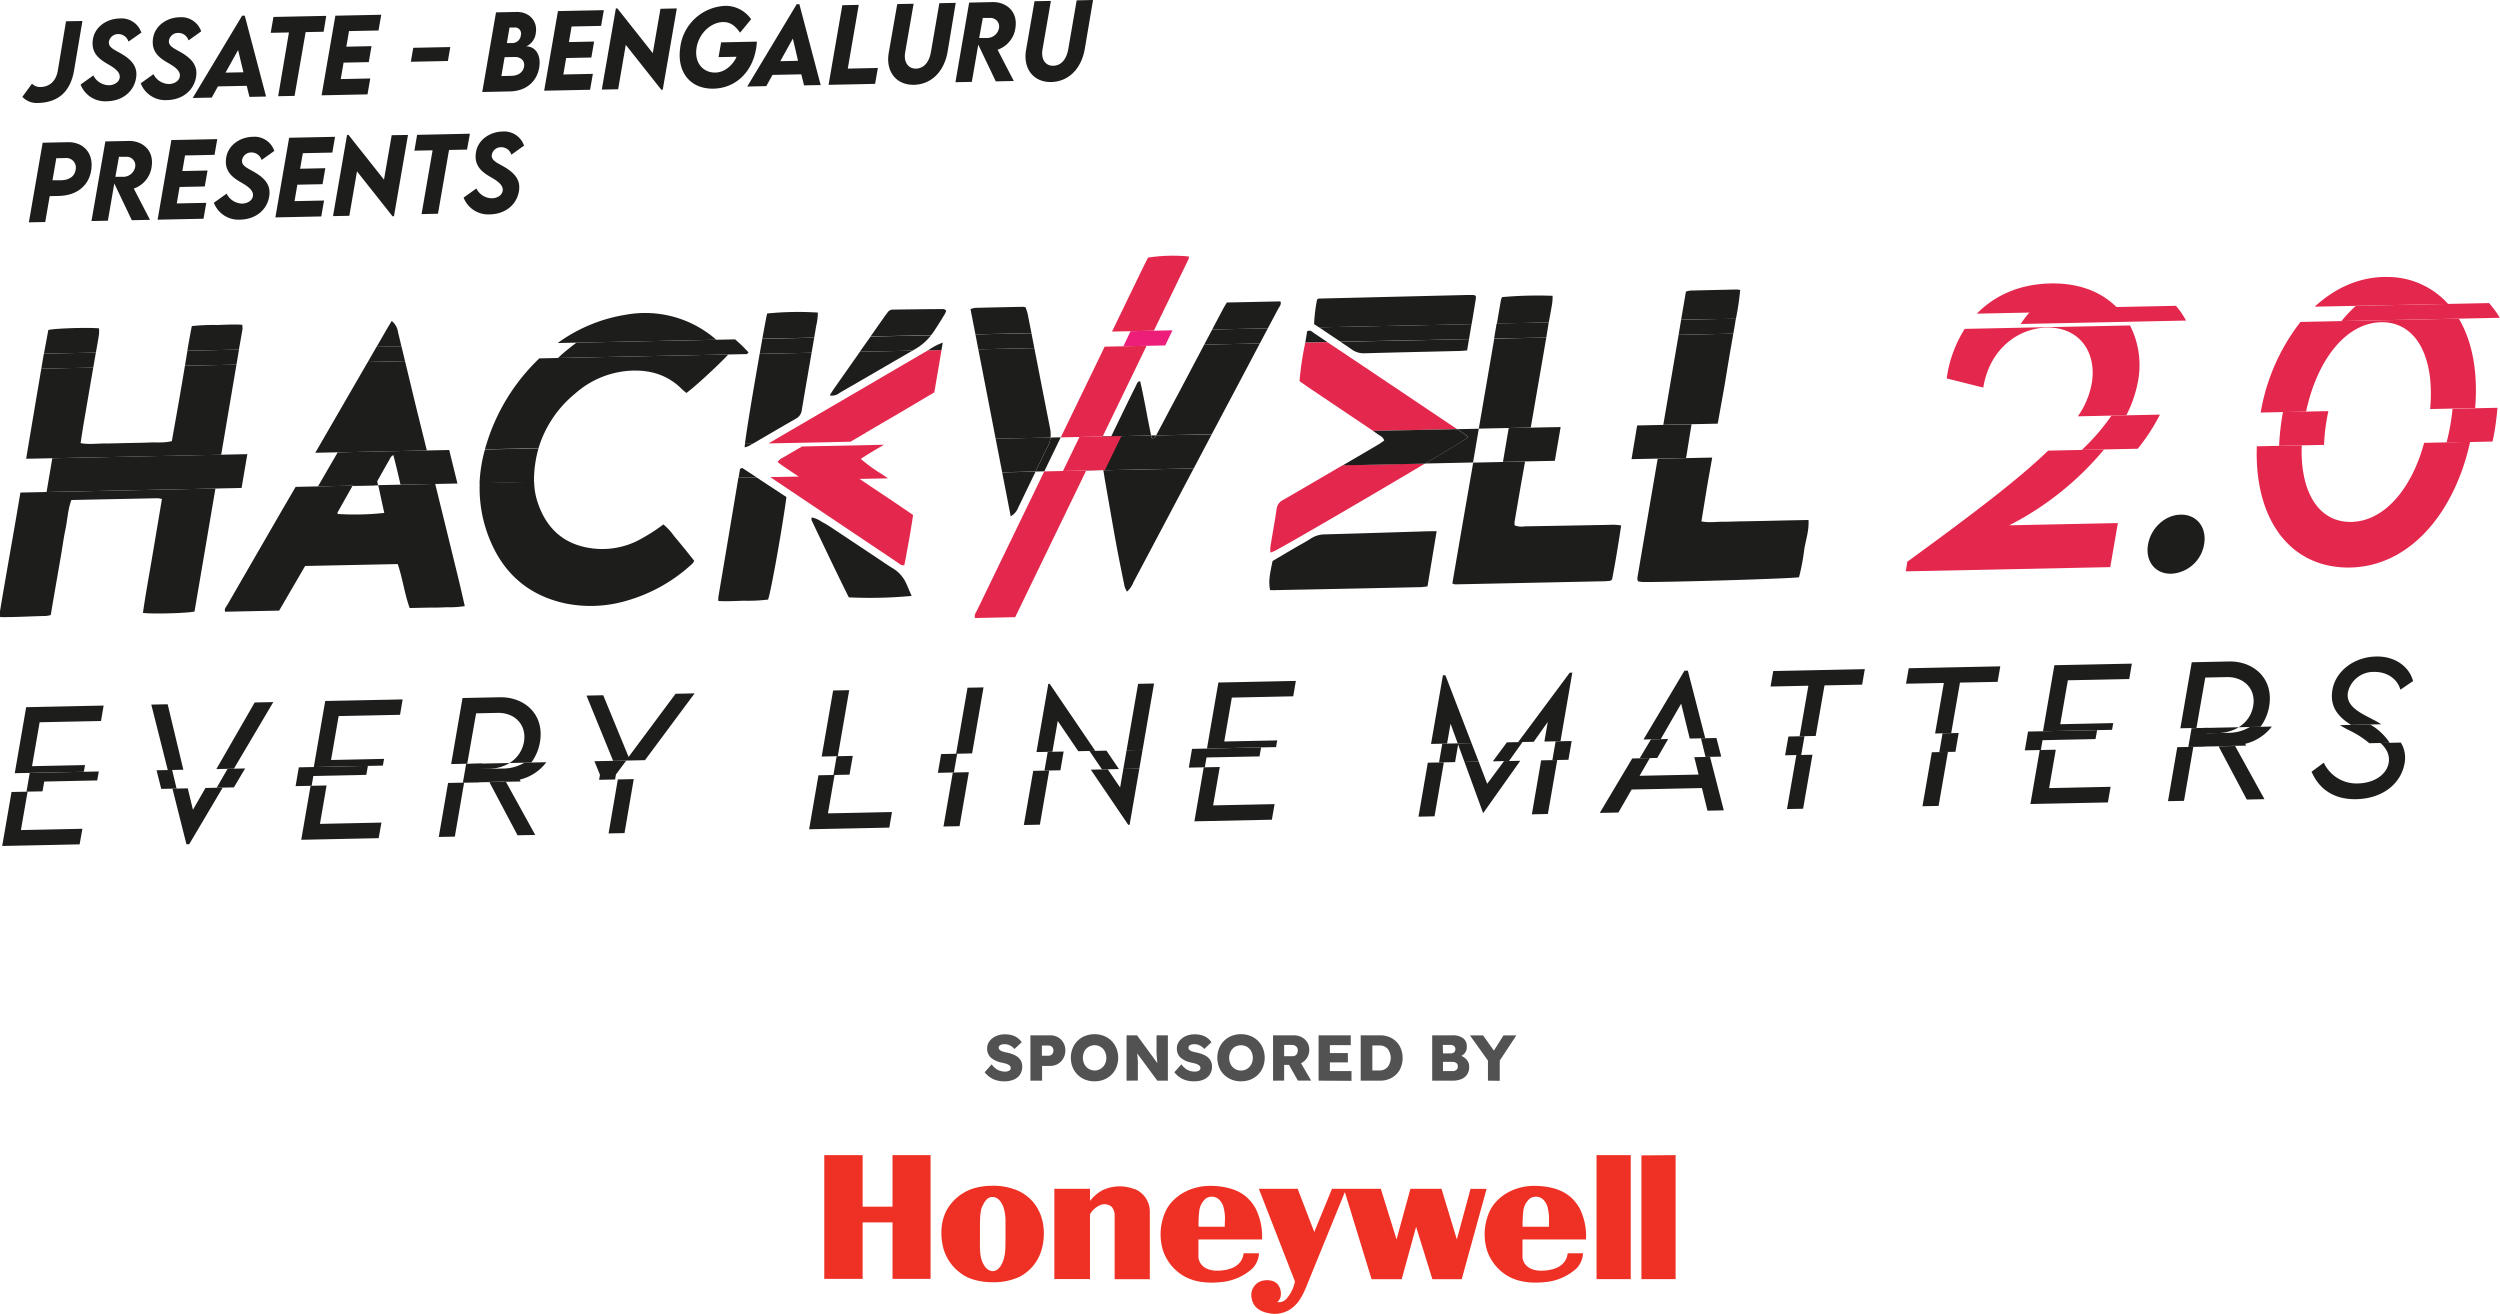 <svg xmlns="http://www.w3.org/2000/svg" viewBox="0 0 694.55 364.92">
  <path fill="#1d1d1b"
    d="M27.5 92.88a8.37 8.37 0 000-1.66c-3.14-.29-12.19 0-14.07.45-.4 2.16-.82 4.37-1.22 6.58l14.44-.29c.27-1.7.62-3.4.85-5.08zM4.45 144.04c-1.46 8.53-3 17-4.42 25.58a10.24 10.24 0 000 1.82c4.35.06 8.53-.24 12.71-.31a8.83 8.83 0 001.36-.26c.45-2.67.89-5.28 1.34-7.88s.94-5.4 1.41-8.1.79-5.26 1.34-7.86.64-5.41 1.64-8.12l24-.49a8.09 8.09 0 011.16.21c-.89 5.31-1.77 10.54-2.65 15.77s-1.88 10.56-2.63 15.88c2.7.35 12.35.09 14.33-.39q2.91-17.07 5.81-34.17l-54.18 1.12c-.4 2.4-.81 4.8-1.22 7.2zM65.69 101.31l-14.31.29-.84 5c-.89 5.31-1.86 10.61-2.8 15.95-2.13.55-4.19.3-6.23.39s-4.28.1-6.43.15-4.11.12-6.17.12-4.23.33-6.52-.1c.31-2 .57-3.82.89-5.67q1.31-7.67 2.63-15.32l-14.43.3c-1.27 7.44-2.51 14.89-3.77 22.34l-.44 2.7 54.18-1.12 4.24-25.03zM67.38 91.39a5.83 5.83 0 00-.09-1.16c-2.35-.17-4.65 0-7 .06a57.79 57.79 0 00-7 .3c-.45 2.29-.86 4.57-1.25 6.84l14.32-.3c.37-1.91.69-3.83 1.02-5.74zM159.7 109.42a25.26 25.26 0 0115.1-6.41c5.54-.36 10.54 1 14.6 5.05.41.41.87.76 1.27 1.11 1.61-1 9-7.78 11.67-10.69l-52.5 1.08a55.17 55.17 0 00-14.71 23.89c-.14.45-.28.91-.4 1.37l14.88-.31a31.25 31.25 0 0110.09-15.09zM136.07 149.9c3.91 9.55 10.9 15.59 21.1 17.76a35.2 35.2 0 0016.79-.73 44.89 44.89 0 0018.43-10.37 3.75 3.75 0 00.48-.76c-.9-1.12-1.79-2.26-2.7-3.37s-1.95-2.4-2.95-3.57a15.9 15.9 0 00-2.92-3.16c-.75.54-1.34 1-2 1.44a54 54 0 01-5.52 3.26 22.16 22.16 0 01-14 1.66c-7.18-1.49-11.45-6.18-13.57-13a18.62 18.62 0 01-.81-5.21l-15.13.31a37.53 37.53 0 002.8 15.74zM173.74 87.46a43.76 43.76 0 00-18.8 7.84l44.06-.91a30 30 0 00-25.26-6.93zM106.76 142.5a75.75 75.75 0 01-12.95.29c0-.16-.1-.36 0-.47q2.07-3.7 4.16-7.39l-15.83.33-3.68 6.3q-7.66 13.25-15.31 26.5c-.32.56-.93 1.05-.59 1.89l15-.31 7.21-12.4 25.73-.53c1.36 4 1.87 8.18 3.31 12.21l5.23-.11c1.62 0 3.25 0 4.88-.11a28.37 28.37 0 005.21-.31c-.66-2.85-1.25-5.52-1.9-8.17q-3.15-12.89-6.32-25.77l-15.82.33c.54 2.58 1.1 5.15 1.67 7.72zM110.59 92.32a4.79 4.79 0 00-1.76-3.15c-.65 1.09-1.23 2-1.78 3l-2.43 4.19 6.91-.14c-.32-1.31-.63-2.61-.94-3.9zM112.53 100.34l-10.34.21-14.6 25.24 31-.64-3-12.1q-1.52-6.34-3.06-12.71zM483.46 80.56a8.34 8.34 0 00-.93-.13q-6.43.14-12.86.29a6.56 6.56 0 00-1.29.3q-.66 3.9-1.33 7.8l15.22-.26a75.05 75.05 0 001.19-8zM478.94 108.09c.52-3 1-6.09 1.52-9.13.35-2.09.73-4.17 1.09-6.26l-15.2.32q-2.13 12.51-4.25 25l15.13-.32c0-.18 0-.36.09-.54.52-3.01 1.09-6.04 1.62-9.07zM454.88 160.65a3 3 0 00.17.84 9.83 9.83 0 001.21.19c5.94.14 41.51-.92 43.54-1.31a59.12 59.12 0 001.46-7.72c.42-2.65 1.36-5.25 1.18-8.19l-6 .12-5.92.13-5.91.12c-2 0-3.95.13-5.92.12s-3.91.32-6-.1c.5-3.1 1-6.14 1.49-9.17.49-2.86 1-5.71 1.51-8.56l-15.15.31q-2.85 16.62-5.66 33.22zM431.04 85.36a13.71 13.71 0 00.3-3.18 110.71 110.71 0 00-14 .36 2.75 2.75 0 00-.32.67q-.59 3.35-1.15 6.69l14.4-.34c.28-1.37.53-2.78.77-4.2zM403.49 162.11a4.19 4.19 0 00.77.24l41.17-.86c.6 0 1.2-.07 1.79-.11a.49.49 0 00.24-.08 4.74 4.74 0 00.4-.32c.95-4.81 1.76-9.84 2.53-15a13.57 13.57 0 00-3.19-.17q-11.82.23-23.66.42a4.72 4.72 0 01-2.75-.3 5.18 5.18 0 010-1c.62-3.72 1.27-7.43 1.91-11.15l1-5.56-14.41.3q-2.93 16.77-5.8 33.59zM429.59 93.78l-14.46.3-4.29 25 14.43-.3q.69-3.93 1.36-7.86 1.49-8.56 2.96-17.14zM350.01 95.42l-15.45.32-7.4 14c-2 3.71-3.92 7.42-5.91 11.12 0 0 0 .07-.05.1l15.45-.32 3.63-6.85q4.88-9.18 9.73-18.37zM306.92 133.08c1.06 6 2.08 12 3.17 18 .73 3.95 1.54 7.9 2.34 11.84a7.65 7.65 0 00.66 1.45 6.71 6.71 0 001.81-2.63q8.39-15.79 16.74-31.61l-25.11.52c.16.78.25 1.61.39 2.43zM315.76 106.81c-.91 1.84-1.83 3.68-2.73 5.53l-4.31 8.88 11.09-.23c-1.07-5-1.88-10.07-3.05-15.07-.72.05-.81.51-1 .89zM355.08 85.85c.34-.65 1-1.24.65-2.12l-14.89.31c-.39.66-.75 1.23-1.07 1.84-1 1.88-2 3.77-3 5.66l15.46-.32q1.42-2.66 2.85-5.37z" />
  <path fill="#e4274c"
    d="M285.45 140.62l-14 28.92c-.32.66-.87 1.28-.56 2.16l11.15-.24 19.73-40.74-11.65.24q-2.32 4.83-4.67 9.66zM306.9 96.31q-6.09 12.6-12.2 25.2l11.64-.24 12.2-25.2zM330.21 71.97a2.1 2.1 0 00.08-.71 45.1 45.1 0 00-11.35.31c-.68 1.36-1.41 2.81-2.12 4.27l-7.88 16.28 11.63-.25zM356.49 138.89a3.2 3.2 0 00-1.83 2.56c-.49 3.47-1.15 6.92-1.71 10.39a9.58 9.58 0 000 1.68 11.71 11.71 0 001.25-.49c5.3-2.83 27.57-15.84 41.71-24.26l-22.87.47q-8.26 4.85-16.55 9.65zM368.74 95.04l-6.1.12a83.61 83.61 0 00-1.6 10.73c.9.63 1.66 1.18 2.44 1.71l18 12.11 23.34-.48-27.12-18.21zM221.63 137.67l27.75 18.61c.54.36 1 .95 1.87.72.89-4.59 1.72-9.21 2.43-13.92l-6-4.09-6-4-4.33-2.92-23.36.48zM249.57 114.92c3.32-1.95 6.62-3.92 10-5.91.66-3.87 1.32-7.7 2-11.76l-3.77.08q-15.8 9.23-31.53 18.41l-12.76 7.45 22.76-.47c1.2-.7 2.41-1.39 3.59-2.09 3.19-1.92 6.46-3.8 9.71-5.71z" />
  <path fill="#1d1d1b"
    d="M285.51 87.21a15.59 15.59 0 00-.58-1.82 3 3 0 00-.67-.15q-6.67.12-13.35.29a6.23 6.23 0 00-1.28.35c.45 2.35.91 4.68 1.36 7l15.57-.32zM291.72 118.95l-.9-4.53-3.46-17.7-15.57.32q2.42 12.42 4.82 24.84l15.24-.31a8.31 8.31 0 00-.13-2.62zM280.79 143.43a4.53 4.53 0 002.08-2.39c1.62-3.35 3.22-6.69 4.83-10l-9.28.19q1.19 6.08 2.37 12.2zM394.74 163.12a17.69 17.69 0 001.85-.22c.84-5.07 1.66-10 2.54-15.33-1.91 0-3.45.06-5 .11-8.66.26-17.32.54-26 .78a7.16 7.16 0 00-3.86 1.1c-1.43.93-2.95 1.73-4.43 2.59-2.14 1.25-4.27 2.51-6.29 3.71-1 4.62-1.08 5.92-.7 8.08.56 0 1.15.06 1.74 0q20.09-.38 40.15-.82zM379.15 98.15c8.73-.25 17.46-.43 26.19-.64.67 0 1.35-.09 2.25-.15.18-1.06.36-2.1.53-3.14l-35.69.74c1.05.71 2.1 1.42 3.14 2.14a5.67 5.67 0 003.58 1.05zM410.02 82.97a4.54 4.54 0 000-.74 1.51 1.51 0 00-.26-.15 2 2 0 00-.48-.13h-1.54l-41.34 1a.52.52 0 00-.23.1l-.26.15a45.18 45.18 0 00-.83 6.84l1.37.91 42.39-.88c.43-2.4.79-4.75 1.18-7.1zM222.76 113.87c.89-5.29 1.81-10.58 2.72-15.87l-14.43.3c-1.63 9.27-3.68 21.41-4.08 25h2.13c4-2.33 8-4.69 12.05-7a3.08 3.08 0 001.61-2.43zM226.75 90.56a16.77 16.77 0 00.47-3.72 85.19 85.19 0 00-14.1.26c-.16.65-.67 3.35-1.33 7l14.41-.3c.18-1.05.37-2.13.55-3.24zM199.58 165.83a7.53 7.53 0 000 1.14c2.42.14 4.71 0 7-.08a45.18 45.18 0 006.81-.32c.8-2.2 3.9-19.56 5.1-28.48l-8.35-5.48-5 .1q-2.75 16.5-5.56 33.12zM230.5 109.85a3.37 3.37 0 002.8-.73c6.74-3.88 13.46-7.81 20.2-11.7l-14.59.3-7.1 10.11c-.43.61-.81 1.25-1.31 2.02zM259.65 91.77c1-1.51 1.92-3 2.86-4.56a6.38 6.38 0 00.38-.91c-.31-.19-.52-.44-.72-.43-4.7 0-9.4.09-14.1.14a1.76 1.76 0 00-1.51.83l-.75 1-3.94 5.62 16.79-.34c.35-.41.68-.86.99-1.35zM253.27 165.56l-1.4-3.24a9.35 9.35 0 00-3.79-4.41c-1.18-.7-2.3-1.49-3.44-2.25-4.64-3.09-9.28-6.19-13.92-9.26a26 26 0 00-2.44-1.44 7.19 7.19 0 00-2.79-1.21 2.61 2.61 0 000 .82c3.43 7.18 6.83 14.38 10.33 21.39a124.76 124.76 0 0017.45-.4z" />
  <path fill="#e4274c"
    d="M569.6 78.75c-8.14.17-15.22 3.08-20.39 8.39l39.74-.82c-4.12-4.7-10.57-7.76-19.35-7.57zM529.89 156.06l-.43 2.67 56.81-1.17 2.12-12.24-30.18.62a83.89 83.89 0 0026.34-21.07l-15.53.32c-8.17 7.92-20.83 17.54-39.13 30.87zM591.76 90.42l-45.93.95a34.64 34.64 0 00-5 13.76l10.17 2.55c1.67-10.53 9.53-16.5 17.6-16.67 9-.19 13.83 6.68 12.6 15.08a23 23 0 01-3.93 9.57l13.46-.28a34.24 34.24 0 003.38-10.19 24.24 24.24 0 00-2.35-14.77z" />
  <path fill="#1d1d1b"
    d="M612.37 151.07c.73-4.66-2.15-8.18-6.55-8.09s-8.34 3.8-9.07 8.41 2.06 8.13 6.51 8a9.78 9.78 0 009.11-8.32z" />
  <path fill="#e4274c"
    d="M628.06 114.61l12.61-.26c3.09-14.43 11.16-24.81 21.09-24.83 9.6 0 14.7 9.8 13.38 24.12l12.51-.26c.84-10.35-.92-18.74-4.53-24.85l-44 .91a56.23 56.23 0 00-11.06 25.17zM663.38 76.95c-7.58-.16-14.54 2.93-20.3 8.25l37.05-.76a22.57 22.57 0 00-16.75-7.49zM652.99 145c-9 0-14-8.54-13.52-21.27l-12.47.26c-.73 19.35 8.42 33.13 24.51 33.67 17.28.52 30.29-14.6 34.74-34.9l-12.78.27c-3.46 12.86-11.2 21.95-20.48 21.97z" />
  <path fill="#1d1d1b"
    d="M23.62 212.55l-14.72.31 2.11-12.2 17.05-.35.73-4.29-21.52.45-3.17 18.34 19.19-.39.33-1.87zM.61 235.03l21.51-.45.77-4.33-17.08.36 1.85-10.67-4.46.09-2.59 15zM75.93 195.05l-5.17.11-10.65 18.5 4.87-.1 10.95-18.51zM53.6 224.97l-1.43-5.95-4.26.08 3.89 15.46.76-.01 9.31-15.73-4.78.09-3.49 6.06zM46.58 195.66l-4.55.09 4.58 18.19 4.33-.09-4.36-18.19zM106.7 210.83l-14.73.31 2.11-12.2 17.06-.35.72-4.28-21.51.44-3.17 18.35 19.19-.4.33-1.87zM83.69 233.31l21.51-.45.77-4.33-17.08.36 1.84-10.67-4.45.09-2.59 15zM121.9 232.52l4.46-.09 2.58-15-4.46.09-2.58 15zM143.79 232.06l4.91-.1-8.15-14.77-4.59.09 7.83 14.78zM132.27 198.18l6-.13c4.55-.09 8 3.1 7.33 7.84a8.51 8.51 0 01-4.08 6.09l6.08-.13a13.13 13.13 0 002.46-6c1.13-7.65-4.59-12.28-11.22-12.14l-10.34.21-3.16 18.35 4.47-.09zM169.07 231.54l4.43-.09 2.57-15-4.43.09-2.57 15zM192.98 192.63l-5.29.11-13.05 17.55-7.05-17.14-4.65.1 7.4 18.13 8.85-.19 13.79-18.56zM224.79 230.39l22.28-.46.74-4.33-17.79.37 1.84-10.67-4.48.09-2.59 15zM235.93 191.74l-4.47.09-3.18 18.35 4.48-.1 3.17-18.34zM273.24 190.97l-4.45.09-3.17 18.35 4.45-.1 3.17-18.34zM262.12 229.62l4.46-.09 2.59-15-4.46.09-2.59 15zM284.44 229.2l4.46-.09 2.59-15.04-4.44.09-2.61 15.04zM293.86 200.29l5.71 8.41 4.71-.1-12.64-18.61-.4.01-3.29 18.94 4.43-.09 1.48-8.56zM311.19 218.78l-3.43-5.05-4.71.1 10.4 15.32.38-.01 2.7-15.59-4.45.09-.89 5.14zM320.62 189.89l-4.43.09-3.2 18.45 4.44-.1 3.19-18.44zM331.83 228.18l21.52-.45.76-4.33-17.08.35 1.85-10.66-4.46.09-2.59 15zM354.84 205.7l-14.72.3 2.11-12.19 17.06-.36.72-4.28-21.52.45-3.17 18.34 19.19-.4.33-1.86zM413.17 217.75l-2.36-6.15-3.95.08 5.17 14.19h.05l10.28-14.51-4.51.09-4.68 6.3zM430 200.57l-.94 5.45 4.47-.09 3.29-19.06-.71.01-14.34 19.29 4.33-.08 3.9-5.52zM425.58 226.24l4.45-.1 2.6-14.99-4.47.09-2.58 15zM394.08 226.89l4.46-.1 2.59-14.99-4.46.09-2.59 15zM402.99 201.06l1.99 5.46 3.84-.08-7.26-18.84-.69.01-3.3 19.07 4.46-.1.96-5.52zM467.06 195.49l2.38 9.7 4.31-.09-4.83-18.78-.95.02-11.38 19.11 4.79-.1 5.68-9.86zM471.9 215.19l-16.39.34 2.84-4.92-4.89.11-9.01 15.12 5.17-.1 3.68-6.39 19.53-.41 1.54 6.29 4.53-.1-3.82-14.86-4.37.09 1.19 4.83zM506.88 190.42l10.46-.21.74-4.31-25.44.53-.75 4.3 10.51-.22-2.44 14.05 4.48-.1 2.44-14.04zM496.46 224.77l4.48-.09 2.6-15-4.48.09-2.6 15zM534.1 223.99l4.48-.09 2.6-15-4.48.09-2.6 15zM544.52 189.64l10.46-.21.74-4.31-25.44.53-.75 4.3 10.51-.21-2.43 14.04 4.47-.09 2.44-14.05zM587.1 200.89l-14.72.31 2.11-12.2 17.06-.35.72-4.28-21.52.44-3.16 18.35 19.18-.4.33-1.87zM564.09 223.37l21.52-.44.76-4.34-17.08.36 1.85-10.67-4.46.09-2.59 15zM624.2 222.13l4.91-.11-8.15-14.77-4.6.09 7.84 14.79zM612.67 188.24l6-.13c4.55-.09 8.05 3.1 7.34 7.84a8.51 8.51 0 01-4.08 6.09l6.08-.13a13.24 13.24 0 002.46-6c1.12-7.65-4.6-12.28-11.22-12.14l-10.34.22-3.16 18.34 4.47-.09zM602.31 222.58l4.45-.09 2.59-15-4.46.09-2.58 15zM663.6 212.04c-.69 3.47-4.39 5.53-8.46 5.61a10 10 0 01-9.54-5.76l-3.4 2.5c1.88 4.42 5.78 7.77 12.41 7.64 7.41-.16 12.37-4.34 13.4-9.82a8.15 8.15 0 00-1-5.91l-5.66.12c1.61 1.48 2.69 3.33 2.25 5.62zM659.54 200.04c-3.64-1.9-8-3.76-7.22-7.81a7.28 7.28 0 017.25-5.56c3.62-.07 6.53 2 7.3 4.95l3.53-2.41c-1.06-4-5-6.92-10.25-6.82-6.14.13-11.17 4-12.13 9.12s2 7.91 5.16 9.88l8.39-.17c-.66-.42-1.3-.81-2.03-1.18zM26.63 97.96l-14.44.29-.21 1.18c-.17 1-.33 2-.5 3l14.43-.3zM65.69 101.31c.24-1.4.47-2.79.71-4.18l-14.32.3c-.24 1.39-.47 2.78-.7 4.17zM155.03 99.46l52.5-1.09.43-.48c-.65-.67-1.18-1.24-1.73-1.78s-1.35-1.25-2-1.83l-44.06.91c-.76.56-1.51 1.13-2.25 1.74-1.03.82-1.97 1.63-2.89 2.53zM112.53 100.34c-.33-1.38-.67-2.76-1-4.14l-6.91.14-2.43 4.22zM481.55 92.7c.18-1 .37-2.07.53-3.1.05-.36.12-.71.18-1.07l-15.21.31c-.23 1.4-.47 2.78-.7 4.18zM429.59 93.78l.68-4.22-14.47.3c-.24 1.39-.48 2.79-.71 4.18zM350.01 95.42q1.11-2.1 2.23-4.2l-15.46.32-2.22 4.2z" />
  <path fill="#ed1e79" d="M323.73 95.97l2-4.2-11.64.24-2 4.2z" />
  <path fill="#1d1d1b"
    d="M365.08 92.56c-.53-.35-1-1-1.94-.51-.14 1-.32 2.06-.5 3.09l6.1-.12zM261.92 95.18a18.27 18.27 0 00-3.74 1.92l-.39.23 3.77-.08zM287.36 96.72c-.26-1.38-.53-2.76-.8-4.14l-15.57.32c.27 1.38.54 2.76.8 4.14zM408.12 94.22c.24-1.4.47-2.79.71-4.17l-42.39.88c2 1.34 4 2.69 6 4zM225.48 98l.72-4.17-14.41.3c-.23 1.28-.48 2.69-.74 4.17zM253.5 97.42l.87-.51a14.76 14.76 0 004.29-3.75l-16.79.34-3 4.22z" />
  <path fill="#e4274c"
    d="M561.39 90.01l45.93-.95a21 21 0 00-2.81-4.1l-39.74.82a28.13 28.13 0 00-3.38 4.23zM654.5 84.97a39.89 39.89 0 00-4 4.23l44-.91a25.61 25.61 0 00-3-4.09z" />
  <path fill="#1d1d1b"
    d="M103.04 126.56c-.34.31-.59.44-.7.64l-4.4 7.78 7.1-.14c-.62-2.8-1.27-5.55-2-8.28zM291.85 121.56a7.07 7.07 0 01-.7 2.36c-1.17 2.35-2.31 4.71-3.45 7.08l2.42-.05q2.29-4.72 4.58-9.45zM404.81 119.23l.64.43a10.92 10.92 0 012.42 1.81c-.56.47-5.38 3.39-11.94 7.3l13.31-.28c.53-3.12 1.07-6.26 1.6-9.38zM319.96 121.72c.89.16 1.05-.36 1.24-.76h-1.39zM306.97 124.82c.59-1.2 1.17-2.4 1.75-3.6h-2.38l-4.57 9.45 4.76-.1a7.68 7.68 0 00-.19-.83 6.81 6.81 0 01.63-4.92zM14.53 127.31l-1.59 9.38 54.18-1.13q.79-4.69 1.6-9.39zM149.61 124.56l-14.88.31a40.3 40.3 0 00-1.5 9.38l15.13-.31a31.1 31.1 0 01.32-5 30.63 30.63 0 01.93-4.38z" />
  <path fill="#1d1d1b"
    d="M93.82 125.67l-5.48 9.46 15.84-.33q2.19-3.89 4.39-7.78c.11-.2.36-.33.7-.63.73 2.77 1.38 5.53 2 8.27l15.82-.33q-1.15-4.65-2.29-9.31zM469.95 117.88l-15.12.32-1.56 9.36 15.15-.31c0-.27.1-.54.14-.8.46-2.84.91-5.71 1.39-8.57zM419.15 118.93c-.53 3.13-1.07 6.26-1.6 9.39l14.41-.3 1.62-9.38zM321.2 120.96c-.19.4-.35.92-1.24.76l-.15-.73-11.09.23c-.58 1.2-1.16 2.4-1.75 3.6a6.81 6.81 0 00-.63 5 7.68 7.68 0 01.19.83l25.11-.52 5-9.46z" />
  <path fill="#e4274c" d="M299.9 121.4q-2.29 4.73-4.58 9.45l11.64-.24 4.58-9.45z" />
  <path fill="#1d1d1b"
    d="M405.45 119.66l-.64-.43-23.34.48 1.42 1c.62.42 1.38.71 1.67 1.67-.48.34-.93.7-1.43 1q-3.09 1.83-6.2 3.64l-3.87 2.26 22.87-.47c6.56-3.91 11.38-6.83 11.94-7.3a10.92 10.92 0 00-2.42-1.85z" />
  <path fill="#e4274c"
    d="M239.14 127.49c2.16-1.43 4.31-2.69 6.45-3.93l-22.76.48c-1.59.92-3.18 1.84-4.76 2.78-.7.41-1.56.68-2 1.58.6.44 1.14.85 1.7 1.23l5.58 3.75 23.36-.49c-.54-.36-1.09-.73-1.63-1.11a43.43 43.43 0 01-5.94-4.29z" />
  <path fill="#1d1d1b"
    d="M291.85 121.56l-15.24.31c.6 3.11 1.21 6.21 1.81 9.32l9.28-.19c1.14-2.37 2.28-4.73 3.45-7.08a7.07 7.07 0 00.7-2.36zM206.89 124.29a5.74 5.74 0 001.15-.4l1.06-.61h-2.13a9 9 0 00-.08 1.01zM205.61 130.23l-.42 2.48 5-.1-3.92-2.57c-.12-.05-.33.08-.66.19z" />
  <path fill="#e4274c"
    d="M586.61 115.47a58.64 58.64 0 01-8.23 9.52l15.53-.32a54.1 54.1 0 006.16-9.48zM680.94 116.94a54.61 54.61 0 01-1.24 6l12.78-.27q.64-2.88 1-5.9c.16-1.19.27-2.34.36-3.48l-12.47.27c-.1 1.07-.24 2.21-.43 3.38zM646.27 117.41c.17-1.08.37-2.14.6-3.19l-12.62.26c-.19 1-.36 2.09-.5 3.15a62.35 62.35 0 00-.56 6.23l12.48-.26a51.5 51.5 0 01.6-6.19z" />
  <path fill="#1d1d1b"
    d="M128.95 217.38l-.01.05 7.02-.15-.03-.04-6.98.14zM129.59 213.7l6-.1a11.79 11.79 0 006-1.62l-11.71.24zM609.36 207.44l-.01.05 7.01-.15-.02-.04-6.98.14zM609.99 203.76l6-.1a11.82 11.82 0 006-1.62l-11.71.24zM27.01 216.82l.44-2.49-19.19.4-.9 5.21 4.45-.09.48-2.72 14.72-.31zM63.23 213.59l-3.03 5.26 4.78-.1 3.12-5.26-4.87.1zM47.82 213.91l-4.33.09 1.3 5.17 4.27-.09-1.24-5.17zM101.77 215.27l.44-2.49-19.19.4-.9 5.22 4.46-.09.47-2.73 14.72-.31z" />
  <path fill="#1d1d1b"
    d="M151.79 211.76l-6.08.13a11.86 11.86 0 01-6 1.63l-6 .1.26-1.49-4.47.1-.9 5.21 4.46-.09v-.05l7-.15v.05l4.6-.09-.28-.5a13.12 13.12 0 007.41-4.85zM173.99 211.3l-8.85.18 1.54 3.78-.24 1.39 4.44-.09.24-1.39 2.87-3.87zM232.44 210.09l-.9 5.22 4.47-.1.91-5.21-4.48.09zM261.46 209.49l-.9 5.22 4.45-.1.91-5.21-4.46.09zM312.99 208.43l-.91 5.21 4.45-.09.9-5.22-4.44.1zM307.39 208.54l-4.7.1 3.47 5.12 4.71-.1-3.48-5.12zM291.07 208.88l-.9 5.21 4.43-.09.9-5.21-4.43.09zM349.92 210.14l.44-2.49-19.19.4-.9 5.21 4.45-.09.48-2.73 14.72-.3zM400.69 206.61l-.9 5.21 4.46-.09.9-5.21-4.46.09zM418.65 206.24l-3.92 5.28 4.51-.1 3.74-5.27-4.33.09z" />
  <path fill="#1d1d1b"
    d="M408.82 206.44l-3.84.08 1.88 5.16 3.95-.08-1.99-5.16zM432.18 205.96l-.9 5.21 4.46-.09.9-5.21-4.46.09zM472.56 205.12l1.27 5.17 4.36-.09-1.33-5.17-4.3.09zM463.45 205.31l-4.78.1-3.14 5.26 4.89-.1 3.03-5.26zM496.85 204.62l-.91 5.22 4.48-.1.9-5.21-4.47.09zM539.68 203.73l-.9 5.22 4.48-.09.9-5.22-4.48.09zM582.18 205.33l.44-2.48-19.19.39-.9 5.22 4.46-.09.47-2.73 14.72-.31zM631.16 201.85l-6.09.12a11.79 11.79 0 01-6 1.63l-6 .1.26-1.49-4.47.1-.9 5.21 4.46-.09v-.05l7-.14 4.59-.09-.27-.5a13.19 13.19 0 007.42-4.8zM658.46 201.28l-8.39.18c.77.48 1.56.91 2.31 1.31a26.06 26.06 0 015.86 3.71l5.66-.11a15.81 15.81 0 00-5.44-5.09zM6.21 26.9l2.69-3.66a3 3 0 002.38.93c2.59-.05 4.32-1.77 4.78-4.54l2.28-13.72 4.56-.08-2.32 13.73c-1 5.86-4.35 8.93-10.09 9.05a5.44 5.44 0 01-4.28-1.71zM22.39 23.49l3.54-2.53a4.9 4.9 0 004.32 2.72c1.27 0 2.82-.72 3-2.1.27-1.82-2.12-3.07-3.68-4-2.16-1.28-4.4-3.05-3.73-6.81.59-3.28 3.73-5.56 7.41-5.64a5.81 5.81 0 016.02 3.93l-3.58 2.5a2.94 2.94 0 00-2.93-2.09 2.57 2.57 0 00-2.5 2.12c-.21 1.56 1.51 2.22 3.3 3.25 3.5 2 4.72 4.09 4.23 6.92-.61 3.59-3.66 6.28-8.06 6.37a7.3 7.3 0 01-7.34-4.64zM39.09 23.15l3.54-2.54a4.94 4.94 0 004.33 2.73c1.27 0 2.81-.73 3-2.1.28-1.83-2.11-3.08-3.68-4-2.16-1.28-4.4-3.05-3.72-6.82.59-3.28 3.73-5.56 7.4-5.63a5.82 5.82 0 015.94 3.92l-3.53 2.52a2.92 2.92 0 00-2.93-2.08 2.54 2.54 0 00-2.5 2.11c-.22 1.57 1.51 2.23 3.29 3.26 3.5 2 4.72 4.09 4.23 6.91-.61 3.6-3.65 6.29-8.06 6.38a7.33 7.33 0 01-7.31-4.66zM68.55 23.84l-8 .16-1.72 3.11-5.29.11L67.27 4.35H68l5.92 22.47-4.62.1zm-.92-3.76l-1.48-6.18-3.49 6.28zM89.91 8.82l-5 .1-3.07 17.72-4.56.09 2.99-17.71-5.06.1.76-4.41 14.67-.3zM96.96 8.64l-.74 4.33 7-.15-.77 4.44-7 .14-.78 4.57 8.2-.17-.77 4.42-12.75.26 3.82-22.12 12.75-.26-.76 4.37zM114.81 13.28l10.29-.21-.67 3.88-10.29.21zM149.82 18.68c-.6 3.87-3.56 6.63-8.14 6.72l-7.7.16 3.82-22.12 5.66-.12c3.59-.07 5.9 2.52 5.41 5.74a4.61 4.61 0 01-2.69 3.83c2.29-.05 4.22 2.07 3.64 5.79zm-6.93-2.85l-2.7.06-.9 5.24 2.69-.06c2.12 0 3.37-1.09 3.62-2.6s-.8-2.68-2.71-2.64zm0-8.19h-1.33l-.74 4.32h1.39a2.38 2.38 0 002.5-2.24 1.67 1.67 0 00-1.78-2.08zM158.8 7.36l-.74 4.33 7-.15-.77 4.44-7 .14-.78 4.57 8.2-.17-.77 4.42-12.76.26 3.83-22.12 12.75-.26-.76 4.37zM188.03 2.34l-3.91 22.59h-.39l-9.88-12.47-2.12 12.34-4.54.09 3.91-22.56h.41l9.84 12.43 2.14-12.32zM210.27 11.56a17 17 0 01-.19 1.87c-1.07 6.56-5.65 11.07-11.86 11.2-6.5.13-10.16-4.66-9.26-11.24A13.15 13.15 0 01201.9 1.62a8.73 8.73 0 016.78 3.71l-3.07 3.75c-1.26-1.78-2.63-3-4.75-2.95-3.18.06-6.67 2.94-7.34 7.16s1.86 6.94 5.23 6.87 5.44-3.23 5.88-4.39l-5 .1.71-4.1zM222.62 20.65l-8 .16-1.73 3.12-5.29.11 13.75-22.88h.73L228 23.63l-4.62.09zm-.91-3.76l-1.44-6.17-3.49 6.28zM243.89 18.88l-.77 4.42-12.93.27 3.82-22.12 4.57-.1-3.05 17.71zM246.91 14.66l2.36-13.53 4.55-.09-2.35 13.52c-.46 2.7.85 4.54 3 4.5s3.67-1.73 4.17-4.65L260.97.89l4.55-.1-2.25 13.54c-1 5.79-4.72 9.13-9.34 9.23-4.98.1-7.91-3.72-7.02-8.9zM277.15 13.82l4.5 8.68-5 .11-4.87-10.21-1.79 10.35-4.55.09L269.25.72l6.51-.14c3.46-.07 7 2.29 6.37 7a7.45 7.45 0 01-4.98 6.24zm-2.11-8.83h-2l-1 5.56h2a3.38 3.38 0 003.52-2.84 2.38 2.38 0 00-2.52-2.72zM285.06 13.87L287.41.34l4.55-.09-2.34 13.52c-.46 2.7.85 4.55 3 4.5s3.67-1.73 4.17-4.65L299.12.1l4.55-.1-2.29 13.56c-1 5.79-4.72 9.13-9.34 9.23-4.94.08-7.87-3.74-6.98-8.92zM11.85 39.65l7-.15c4-.08 7.11 2.69 6.54 7.44-.52 4.39-3.77 7.39-9.11 7.5l-2.47.05-1.24 7.19-4.55.09zm9.19 7.36a2.66 2.66 0 00-2.94-3.1l-2.46.05-1.06 6.12h2.46c2.45-.09 3.79-1.28 4-3.07zM37.17 52.39l4.5 8.69-5.05.1-4.87-10.21-1.78 10.35-4.56.09 3.86-22.12 6.51-.13c3.46-.08 7 2.28 6.37 7a7.45 7.45 0 01-4.98 6.23zm-2.12-8.83h-2l-1 5.56h2a3.38 3.38 0 003.52-2.83 2.38 2.38 0 00-2.52-2.73zM51.4 43.19l-.74 4.33 7-.15-.77 4.43-7 .15-.78 4.57 8.2-.17-.77 4.42-12.75.26 3.82-22.12 12.75-.26-.76 4.37zM59.41 56.33l3.55-2.53a4.93 4.93 0 004.31 2.76c1.27 0 2.82-.73 3-2.1.28-1.83-2.11-3.08-3.67-4-2.16-1.29-4.4-3.06-3.73-6.82.59-3.28 3.73-5.56 7.41-5.64a5.81 5.81 0 015.93 3.93l-3.53 2.52a2.94 2.94 0 00-2.93-2.09 2.55 2.55 0 00-2.5 2.12c-.21 1.56 1.51 2.23 3.3 3.26 3.5 2 4.72 4.08 4.23 6.91-.61 3.6-3.66 6.28-8.06 6.37a7.32 7.32 0 01-7.31-4.69zM84.13 42.56l-.75 4.32 7-.15-.77 4.44-7 .14-.78 4.57 8.2-.17-.77 4.42-12.75.27 3.82-22.13 12.75-.26-.75 4.38zM113.35 37.49l-3.9 22.59h-.4l-9.87-12.47-2.13 12.34-4.53.09 3.9-22.56h.41l9.85 12.43 2.14-12.35zM129.75 41.56l-5 .1-3.07 17.72-4.56.1 3.06-17.72-5.05.1.75-4.4 14.67-.31zM128.8 54.9l3.54-2.54a4.91 4.91 0 004.32 2.73c1.28 0 2.82-.73 3-2.1.27-1.82-2.12-3.07-3.68-4-2.16-1.28-4.4-3.05-3.72-6.81.58-3.28 3.72-5.56 7.4-5.64a5.8 5.8 0 015.93 3.92l-3.53 2.53a2.9 2.9 0 00-2.93-2.09 2.57 2.57 0 00-2.5 2.12c-.21 1.56 1.51 2.22 3.3 3.25 3.5 2 4.72 4.09 4.23 6.91-.61 3.6-3.66 6.29-8.06 6.38a7.32 7.32 0 01-7.3-4.66z" />
  <path fill="#525252"
    d="M279.07 300.41a7.09 7.09 0 01-3.26-.67 6.77 6.77 0 01-2.25-1.85l1.95-2.2a4.91 4.91 0 001.82 1.61 4.64 4.64 0 001.87.41 2.33 2.33 0 001.15-.25.82.82 0 00.45-.76.91.91 0 00-.37-.72 3.11 3.11 0 00-.93-.46c-.37-.11-.75-.21-1.13-.29a6.57 6.57 0 01-3.12-1.42 3.4 3.4 0 01-1-2.58 3.23 3.23 0 01.67-2 4.55 4.55 0 011.78-1.37 5.63 5.63 0 012.35-.5 6.58 6.58 0 013 .59 4.94 4.94 0 011.8 1.59l-2 1.89a4.13 4.13 0 00-1.28-1 3.42 3.42 0 00-1.46-.33 2.47 2.47 0 00-1.21.25.81.81 0 00-.45.74.79.79 0 00.32.63 2.61 2.61 0 00.8.41c.32.1.66.18 1 .26a9.64 9.64 0 012.31.73 4.06 4.06 0 011.56 1.27 3.29 3.29 0 01.56 1.94 3.81 3.81 0 01-.65 2.25 4 4 0 01-1.78 1.39 6.46 6.46 0 01-2.5.44zM286.27 300.23v-12.6h5.49a4.33 4.33 0 012.16.54 3.9 3.9 0 011.5 1.49 4.15 4.15 0 01.55 2.15 4.37 4.37 0 01-.55 2.21 4 4 0 01-1.5 1.54 4.15 4.15 0 01-2.16.57h-2.25v4.1zm3.19-6.93h1.81a1.32 1.32 0 001-.4 1.47 1.47 0 00.39-1.06 1.31 1.31 0 00-.39-1 1.38 1.38 0 00-1-.37h-1.81zM304.07 300.41a7.07 7.07 0 01-2.63-.48 6.33 6.33 0 01-2.08-1.37 6.18 6.18 0 01-1.37-2.07 7.22 7.22 0 010-5.23 6.18 6.18 0 013.45-3.45 7.36 7.36 0 015.28 0 6.32 6.32 0 012.09 1.37 6.25 6.25 0 011.36 2.08 7.2 7.2 0 010 5.22 6.25 6.25 0 01-1.36 2.08 6.48 6.48 0 01-2.09 1.37 7.14 7.14 0 01-2.65.48zm0-3a3.17 3.17 0 001.69-.46 3.2 3.2 0 001.17-1.25 3.94 3.94 0 000-3.62 3.11 3.11 0 00-1.17-1.24 3.22 3.22 0 00-4.49 1.22 4.11 4.11 0 000 3.62 3.25 3.25 0 001.16 1.25 3.19 3.19 0 001.64.46zM312.98 300.23v-12.6h2.9l5.67 7.74a36.117 36.117 0 01-.24-2.97c-.02-.49 0-1.14 0-1.84v-2.93h3.15v12.6h-2.94l-5.59-7.58c.05.53.1 1 .13 1.33s.05.71.06 1.05 0 .73 0 1.17v4zM331.77 300.41a7.12 7.12 0 01-3.26-.67 6.77 6.77 0 01-2.25-1.85l1.95-2.2a4.93 4.93 0 001.83 1.61 4.6 4.6 0 001.86.41 2.31 2.31 0 001.15-.25.82.82 0 00.45-.76.88.88 0 00-.37-.72 2.93 2.93 0 00-.92-.46c-.38-.11-.75-.21-1.14-.29a6.49 6.49 0 01-3.11-1.42 3.37 3.37 0 01-1-2.58 3.24 3.24 0 01.68-2 4.59 4.59 0 011.77-1.37 5.68 5.68 0 012.36-.5 6.53 6.53 0 013 .59 4.94 4.94 0 011.8 1.59l-2 1.89a4.13 4.13 0 00-1.28-1 3.38 3.38 0 00-1.46-.33 2.43 2.43 0 00-1.2.25.81.81 0 00-.45.74.78.78 0 00.31.63 2.61 2.61 0 00.8.41c.33.1.66.18 1 .26a9.36 9.36 0 012.31.73 4.06 4.06 0 011.56 1.27 3.29 3.29 0 01.56 1.94 3.81 3.81 0 01-.65 2.25 4 4 0 01-1.77 1.39 6.51 6.51 0 01-2.53.44zM344.77 300.41a7 7 0 01-2.63-.48 6.48 6.48 0 01-2.09-1.37 6.34 6.34 0 01-1.37-2.07 7.36 7.36 0 010-5.23 6.16 6.16 0 013.46-3.45 7 7 0 012.63-.49 7.14 7.14 0 012.65.49 6.28 6.28 0 012.08 1.37 6.13 6.13 0 011.37 2.08 7.2 7.2 0 010 5.22 6.13 6.13 0 01-1.37 2.08 6.44 6.44 0 01-2.08 1.37 7.14 7.14 0 01-2.65.48zm0-3a3.19 3.19 0 001.69-.46 3.35 3.35 0 001.17-1.25 4 4 0 000-3.62 3.25 3.25 0 00-1.17-1.24 3.4 3.4 0 00-3.38 0 3.08 3.08 0 00-1.16 1.24 4 4 0 000 3.62 3.14 3.14 0 002.85 1.71zM353.68 300.23v-12.6h5.72a4.79 4.79 0 012.23.52 4 4 0 011.54 1.41 3.82 3.82 0 01.57 2.06 4.14 4.14 0 01-.62 2.26 4.06 4.06 0 01-1.67 1.51l2.81 4.82h-3.69l-2.46-4.37h-1.35v4.37zm3.08-6.8h2.3a1.42 1.42 0 001.1-.44 1.64 1.64 0 00.39-1.15 1.45 1.45 0 00-.45-1.12 1.78 1.78 0 00-1.26-.42h-2.08zM366.33 300.23v-12.6h8.94v2.72h-5.8v2.21h5v2.59h-5v2.41h6v2.72zM378.03 300.23v-12.6h5.35a6.57 6.57 0 013.27.8 5.87 5.87 0 012.23 2.22 7.12 7.12 0 010 6.56 5.8 5.8 0 01-2.23 2.22 6.57 6.57 0 01-3.27.8zm5.24-9.77h-2v6.94h2a2.89 2.89 0 002.26-1 4.13 4.13 0 000-5 2.89 2.89 0 00-2.26-.94zM397.89 300.23v-12.6h5.61a4.82 4.82 0 013 .82 2.73 2.73 0 011 2.26 2.62 2.62 0 01-1.55 2.64 3.57 3.57 0 011.61 1.17 3 3 0 01.61 1.88 3.69 3.69 0 01-.59 2.13 3.51 3.51 0 01-1.62 1.28 6.19 6.19 0 01-2.35.42zm3-7.58h2.09a1.55 1.55 0 001-.31 1.11 1.11 0 00.35-.86 1.1 1.1 0 00-.36-.87 1.7 1.7 0 00-1.13-.31h-2zm0 4.92h2.64a1.63 1.63 0 001.09-.34 1.26 1.26 0 00.39-1 1.1 1.1 0 00-.41-.9 1.88 1.88 0 00-1.16-.32h-2.55zM413.38 300.23v-5.58l-5-7h3.65l3 4.23 2.68-4.23h3.56l-4.61 7v5.62z" />
  <path fill="#ee3124"
    d="M247.96 320.92h10.57v34.37h-10.57v-15.68h-8.3v15.68H229v-34.37h10.66v14.31h8.3zm40.39 15c1.93 3.31 2.15 8.11.79 12a12.17 12.17 0 01-5.92 6.81 16.91 16.91 0 01-7.51 1.5c-2.81 0-6.42-.62-8.84-2.54a12.69 12.69 0 01-4.79-6.91c-.74-2.86-1.19-8 1.86-12a13 13 0 018.67-5.09 13.71 13.71 0 012.77-.25 17 17 0 016.21.89 11.82 11.82 0 016.76 5.56zm-9 3.46a12.59 12.59 0 00-.61-4.11c-.51-1.28-1.42-2.72-3-2.72a2.44 2.44 0 00-.53.05c-.83.16-1.61 1-2.33 2.59-.62 1.36-.63 3.5-.63 6.45v2.75c-.08 4.53.32 5.87 1.29 7.34a3 3 0 002 1.41 2.29 2.29 0 001.73-.58c1.56-1.32 1.92-4.12 2-5s.1-4.83.07-8.21zm35.84-9a11.1 11.1 0 00-9 .35 10.89 10.89 0 00-3.37 2.93v-3.38h-9.9v25.08h9.9v-18a5.84 5.84 0 012.54-2.41 3.07 3.07 0 013.52.36 3.87 3.87 0 01.79 2.63v17.45h9.77V336.3a6.75 6.75 0 00-4.26-5.99zm33.85 5.79a17.33 17.33 0 011.58 8.17h-17.67v5.1a4.38 4.38 0 00.59 1.56c.4.54 1.83 2.63 6.66 1.86 5.37-.85 5.22-4.68 5.33-4.68h4.24a6.57 6.57 0 01-1.81 4.21 15 15 0 01-8.38 3.77c-3.5.36-8.45.46-12.44-2.87a13 13 0 01-4.07-6 15.49 15.49 0 01.86-11c2-4 7-7.13 13.18-6.82s9.74 2.47 11.92 6.63zm-8.71 2.59a12.86 12.86 0 00-.39-3.27v-.08a4.88 4.88 0 00-1.32-2.22 3 3 0 00-3.57-.25 5.39 5.39 0 00-1.85 3.28 32.68 32.68 0 00-.21 4.59h7.28c0-.34 0-.91.05-2.12zm98.75-2.59a17.19 17.19 0 011.54 8.17h-17.64v5.1a4.5 4.5 0 00.58 1.56c.4.54 1.83 2.63 6.67 1.86 5.37-.85 5.22-4.68 5.33-4.68h4.24a6.57 6.57 0 01-1.81 4.21 15 15 0 01-8.38 3.77c-3.5.36-8.45.46-12.44-2.87a13 13 0 01-4.07-6 15.49 15.49 0 01.86-11c2-4 7-7.13 13.18-6.82s9.74 2.47 11.93 6.63zm-8.72 2.59a13.27 13.27 0 00-.39-3.27v-.08a4.88 4.88 0 00-1.32-2.22 3 3 0 00-3.57-.25 5.39 5.39 0 00-1.85 3.28 34.5 34.5 0 00-.22 4.59h7.36c-.04-.34-.04-.91-.02-2.12zm-21.81-8.48l-3.81 14.06-4.26-14.06h-8.64l-3.85 14.06-4.37-14.06h-13.57l-4.92 12-4.61-12h-10.78l10 25.69a4.36 4.36 0 01-.21 1 10.21 10.21 0 01-2.12 3.84 2.74 2.74 0 01-2.55.94 3.53 3.53 0 00.83-1.18 4.2 4.2 0 00-.34-3.18c-.56-1.15-2.1-2.06-4.47-1.61a4.06 4.06 0 00-3.18 4.68c.25 2.06 1.58 3.81 4.92 4.4a7.87 7.87 0 007.23-2.27c1.85-1.64 3.35-5.83 3.35-5.83l10.43-25.58 7.42 24.2h8.37l4-14.55 4.52 14.55h8.16l6.9-25.08zm35 25.08h9.5v-34.44h-9.5zm12.47-34.37v34.37h9.5v-34.44z" />
</svg>
